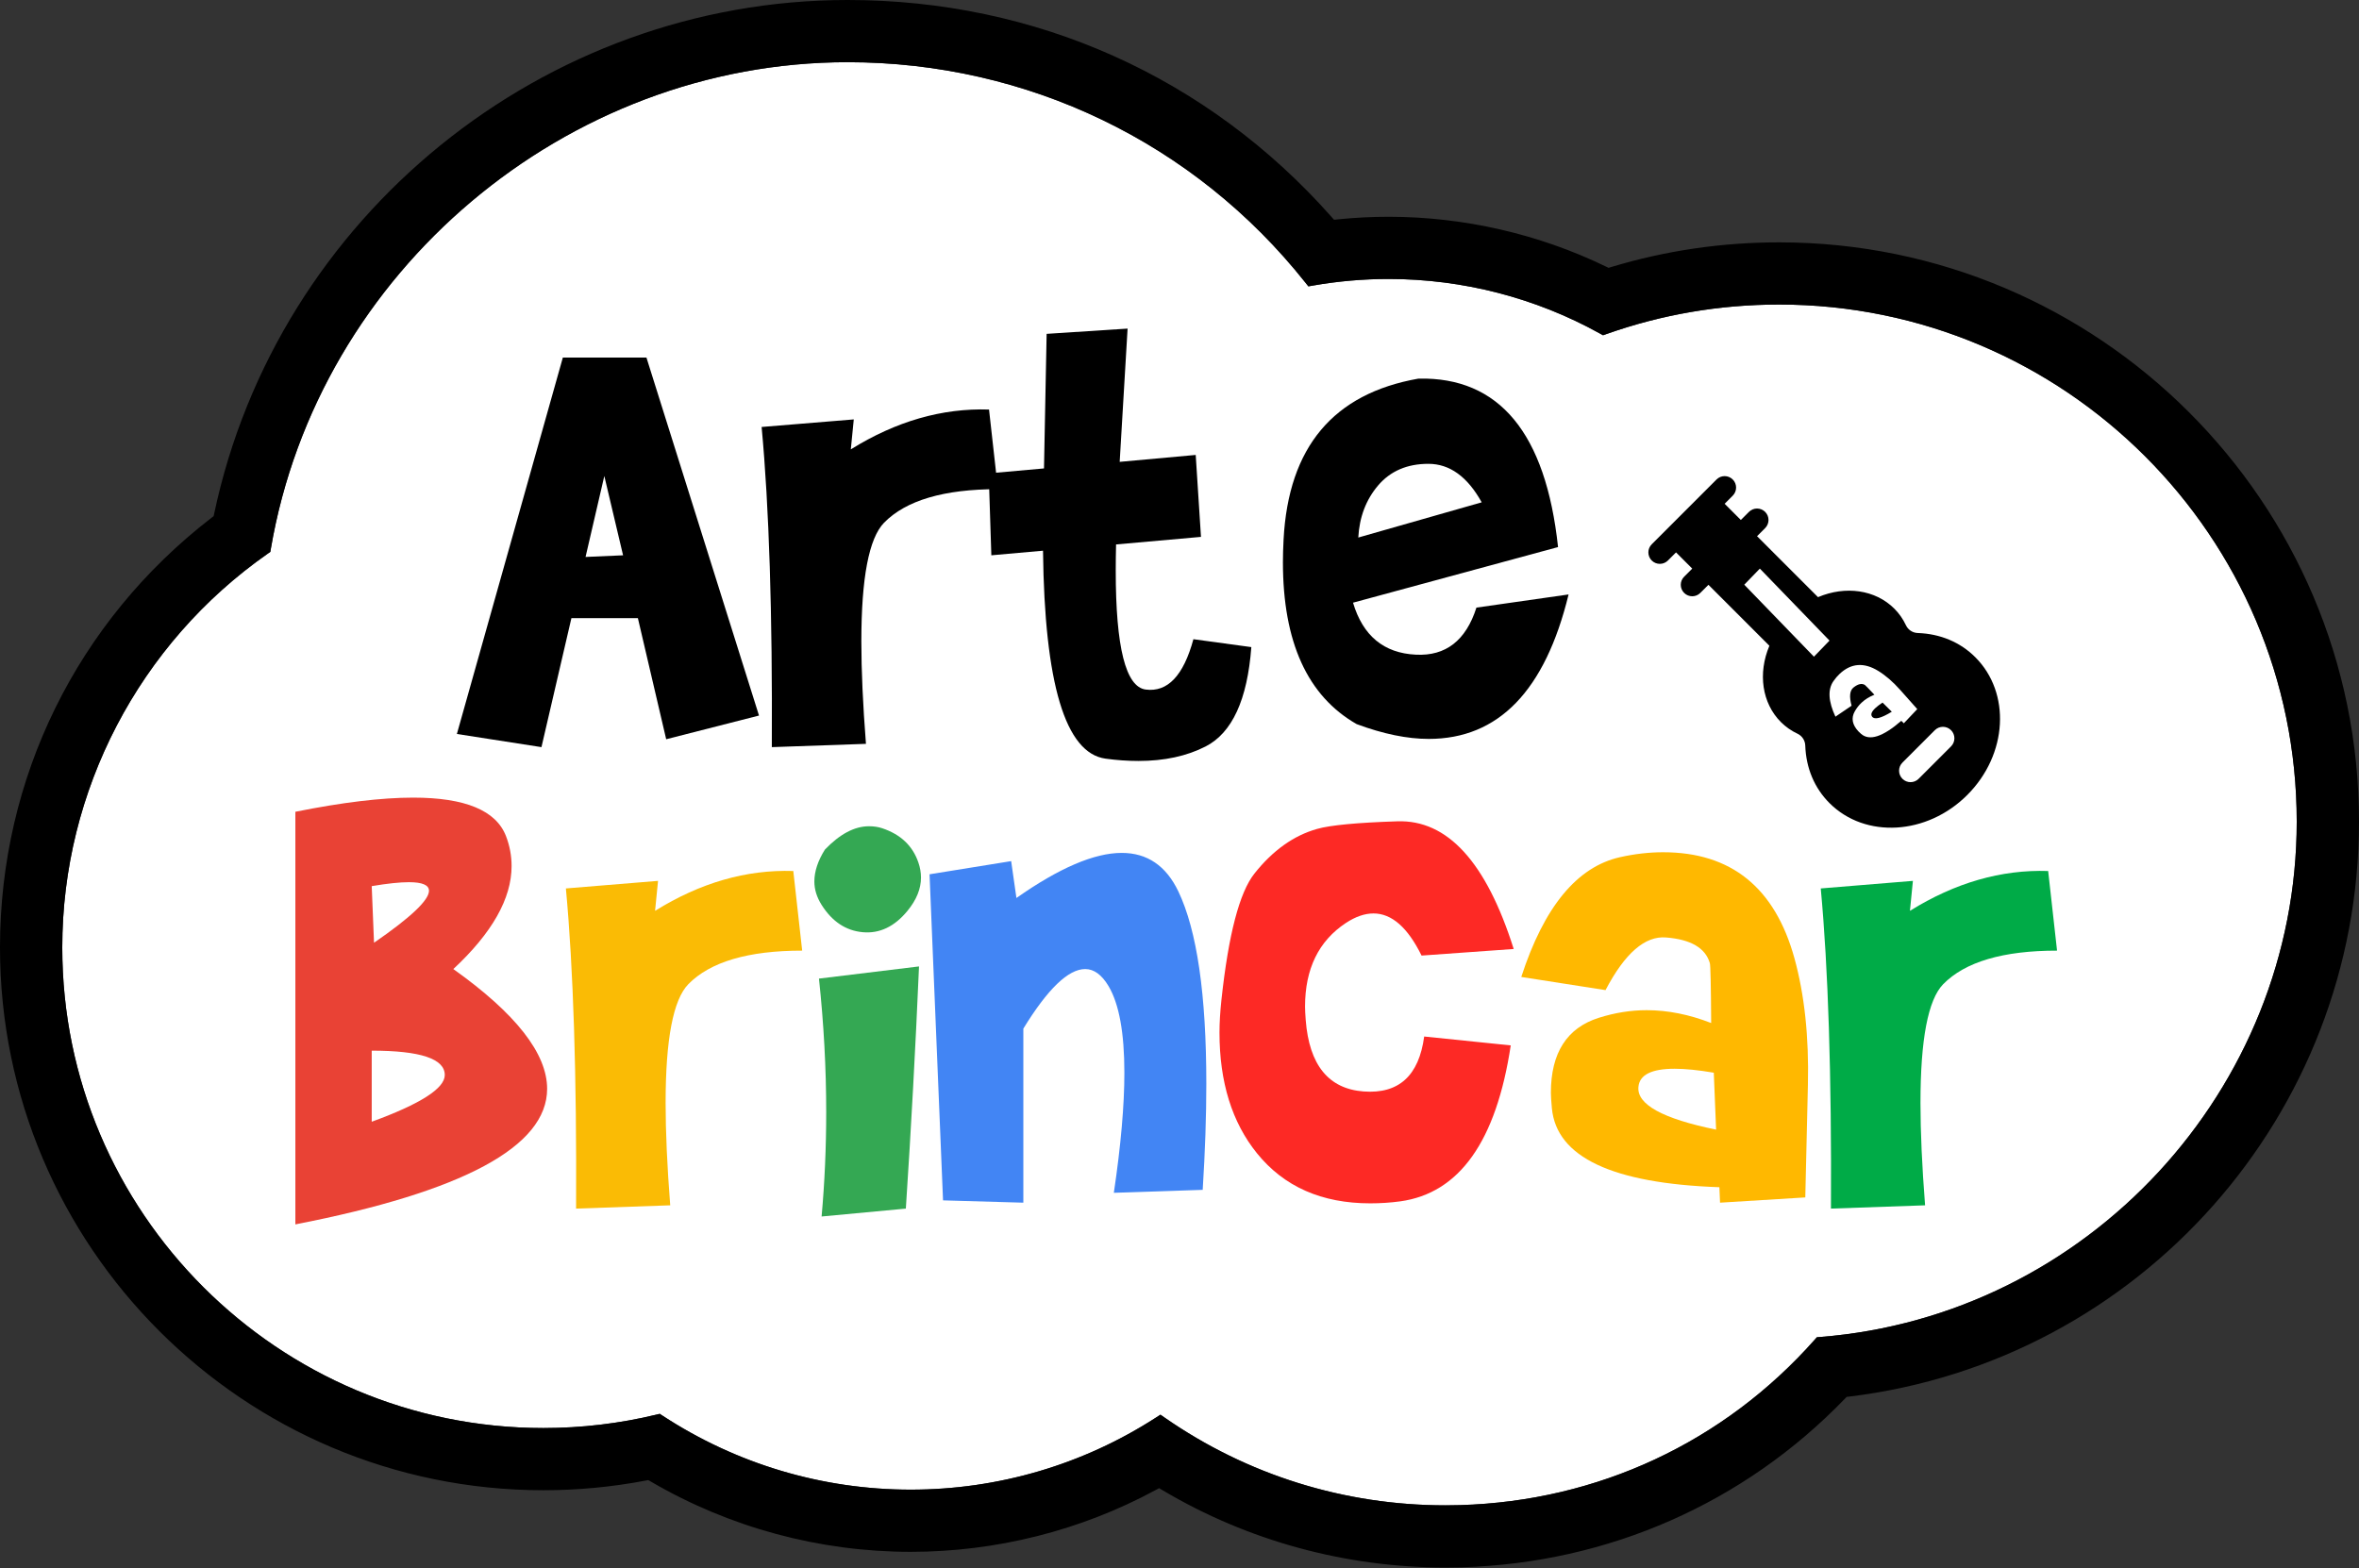 <svg xmlns="http://www.w3.org/2000/svg" width="400" height="266" viewBox="0 0 400 266" fill="none"><rect x="0" y="0" width="400" height="266" fill="#333333" stroke="none"/><path fill-rule="evenodd" clip-rule="evenodd" d="M197.495 240.424C211.491 250.15 227.956 255.291 245.103 255.291C245.926 255.291 246.751 255.278 247.575 255.254C270.935 254.574 292.299 244.605 307.724 227.185L308.078 226.785L308.609 226.743C353.934 223.185 389.442 184.789 389.442 139.331C389.442 90.983 350.068 51.648 301.672 51.648C291.599 51.648 281.744 53.334 272.379 56.658L271.817 56.858L271.297 56.568C260.405 50.513 248.013 47.312 235.459 47.312C231.165 47.312 226.847 47.688 222.63 48.43L221.853 48.565L221.366 47.95C202.514 24.181 174.215 10.549 143.725 10.549C96.002 10.549 53.96 46.016 45.929 93.047L45.838 93.59L45.385 93.906C23.578 109.161 10.559 134.124 10.559 160.681C10.559 205.621 47.156 242.183 92.141 242.183C98.61 242.183 105.061 241.419 111.313 239.909L111.868 239.775L112.346 240.087C124.889 248.293 139.439 252.631 154.425 252.631C169.251 252.631 183.636 248.401 196.024 240.4L196.768 239.919L197.495 240.424Z" fill="white"></path><path d="M105.651 94.175L102.47 80.726L99.289 94.454L105.651 94.175ZM96.89 104.833L91.811 126.708L77.47 124.476L95.439 60.637H109.613L128.698 121.351L112.961 125.369L108.162 104.833H96.89Z" fill="black"></path><path d="M130.874 126.708C130.986 104.052 130.409 85.953 129.144 72.411L144.769 71.128L144.267 76.206C151.931 71.444 159.743 69.193 167.704 69.454L169.211 82.958C160.059 82.958 153.623 84.855 149.903 88.65C147.336 91.291 146.053 98.006 146.053 108.795C146.053 113.706 146.313 119.491 146.834 126.15L130.874 126.708Z" fill="black"></path><path d="M168.095 94.175L167.648 80.279L177.023 79.442L177.47 56.619L191.198 55.726L189.858 78.326L202.749 77.154L203.642 91.05L189.244 92.333C189.207 93.896 189.189 95.384 189.189 96.797C189.189 109.781 190.881 116.496 194.267 116.942C197.987 117.426 200.684 114.58 202.358 108.404L212.18 109.744C211.51 118.672 208.924 124.29 204.423 126.596C201.224 128.233 197.429 129.052 193.039 129.052C191.216 129.052 189.356 128.922 187.459 128.661C180.651 127.731 177.116 115.975 176.856 93.393L168.095 94.175Z" fill="black"></path><path d="M229.423 102.21C231.097 107.828 234.65 110.767 240.082 111.027C245.141 111.288 248.564 108.628 250.349 103.047L265.974 100.815C261.994 117.147 254.088 125.313 242.258 125.313C238.612 125.313 234.538 124.476 230.037 122.802C221.704 118.04 217.537 108.888 217.537 95.347C217.537 94.193 217.574 92.91 217.648 91.496C218.467 75.834 226.093 66.738 240.528 64.208C254.218 63.91 262.105 73.434 264.189 92.779L229.423 102.21ZM233.664 82.344C231.618 84.762 230.502 87.701 230.316 91.161L251.242 85.19C248.824 80.838 245.811 78.661 242.202 78.661C238.593 78.661 235.747 79.889 233.664 82.344Z" fill="black"></path><path d="M50.084 207.647V137.67C58.045 136.07 64.704 135.27 70.061 135.27C78.878 135.27 84.124 137.447 85.798 141.799C86.43 143.436 86.747 145.129 86.747 146.877C86.747 152.383 83.454 158.206 76.869 164.344C87.472 171.896 92.773 178.667 92.773 184.656C92.773 194.441 78.543 202.104 50.084 207.647ZM63.03 150.281L63.421 159.88C69.633 155.601 72.74 152.662 72.74 151.063C72.74 150.095 71.605 149.612 69.336 149.612C67.773 149.612 65.671 149.835 63.03 150.281ZM63.03 178.183V190.237C71.289 187.223 75.418 184.582 75.418 182.313C75.418 179.56 71.289 178.183 63.03 178.183Z" fill="#E94235"></path><path d="M97.684 204.969C97.796 182.313 97.219 164.214 95.954 150.672L111.579 149.389L111.077 154.467C118.741 149.705 126.553 147.454 134.514 147.714L136.021 161.219C126.869 161.219 120.433 163.116 116.713 166.911C114.146 169.552 112.863 176.267 112.863 187.056C112.863 191.967 113.123 197.752 113.644 204.411L97.684 204.969Z" fill="#FABB05"></path><path d="M138.867 165.962C139.686 173.626 140.095 181.178 140.095 188.618C140.095 194.608 139.834 200.505 139.314 206.308L153.599 204.969C154.492 191.39 155.236 177.7 155.831 163.898L138.867 165.962ZM139.872 144.087C138.681 145.985 138.086 147.789 138.086 149.5C138.086 150.839 138.495 152.16 139.314 153.462C141.099 156.29 143.424 157.834 146.289 158.094C149.154 158.354 151.683 157.145 153.878 154.467C155.404 152.607 156.166 150.728 156.166 148.831C156.166 147.975 156.017 147.119 155.72 146.264C154.753 143.436 152.706 141.502 149.581 140.46C148.912 140.237 148.168 140.125 147.349 140.125C144.894 140.125 142.401 141.446 139.872 144.087Z" fill="#34A853"></path><path d="M157.617 148.272L159.905 203.574L173.521 203.964V174.444C177.651 167.711 181.148 164.344 184.012 164.344C185.5 164.344 186.821 165.311 187.974 167.246C189.76 170.259 190.653 175.151 190.653 181.922C190.653 187.465 190.058 194.255 188.867 202.29L203.934 201.788C204.343 195.241 204.548 189.251 204.548 183.819C204.548 168.678 202.967 157.796 199.805 151.174C197.721 146.822 194.522 144.645 190.206 144.645C185.556 144.645 179.604 147.194 172.349 152.29L171.456 146.04L157.617 148.272Z" fill="#4285F4"></path><path d="M241.49 175.784C240.597 182.443 237.174 185.549 231.222 185.103C225.27 184.656 221.996 180.62 221.401 172.993C221.326 172.026 221.289 171.264 221.289 170.706C221.289 164.307 223.596 159.582 228.209 156.531C229.846 155.453 231.408 154.913 232.896 154.913C235.984 154.913 238.7 157.294 241.044 162.056L256.669 160.94C252.018 146.208 245.433 138.991 236.914 139.288C230.106 139.511 225.586 139.939 223.354 140.572C219.373 141.688 215.82 144.217 212.695 148.161C210.166 151.36 208.305 158.485 207.115 169.534C206.892 171.617 206.78 173.477 206.78 175.114C206.78 183.522 208.901 190.348 213.142 195.594C217.718 201.249 224.116 204.076 232.338 204.076C234.087 204.076 235.779 203.964 237.416 203.741C247.461 202.365 253.711 193.548 256.166 177.29L241.49 175.784Z" fill="#FD2925"></path><path d="M257.952 165.683L272.238 167.915C275.512 161.665 278.934 158.689 282.506 158.987C286.709 159.322 289.183 160.773 289.927 163.339C290.039 163.711 290.113 167.097 290.151 173.496C286.43 172.045 282.785 171.319 279.213 171.319C276.535 171.319 273.837 171.747 271.122 172.603C265.69 174.314 262.974 178.555 262.974 185.326C262.974 185.884 263.03 186.758 263.142 187.949C263.923 196.245 273.391 200.709 291.546 201.342L291.657 203.964L306.111 203.072L306.557 183.931C306.743 175.858 305.98 168.715 304.269 162.502C300.958 150.523 293.536 144.534 282.003 144.534C279.622 144.534 277.186 144.813 274.693 145.371C267.401 147.008 261.821 153.778 257.952 165.683ZM290.597 181.922L290.988 191.576C281.91 189.716 277.52 187.298 277.818 184.322C278.004 182.275 280.05 181.252 283.956 181.252C285.779 181.252 287.993 181.476 290.597 181.922Z" fill="#FFB800"></path><path d="M310.463 204.969C310.575 182.313 309.998 164.214 308.733 150.672L324.358 149.389L323.856 154.467C331.52 149.705 339.332 147.454 347.294 147.714L348.8 161.219C339.648 161.219 333.212 163.116 329.492 166.911C326.925 169.552 325.642 176.267 325.642 187.056C325.642 191.967 325.902 197.752 326.423 204.411L310.463 204.969Z" fill="#00AB47"></path><path fill-rule="evenodd" clip-rule="evenodd" d="M197.495 240.424C211.491 250.15 227.956 255.291 245.103 255.291C245.926 255.291 246.751 255.278 247.575 255.254C270.935 254.574 292.299 244.605 307.724 227.185L308.078 226.785L308.609 226.743C353.934 223.185 389.442 184.789 389.442 139.331C389.442 90.983 350.068 51.648 301.672 51.648C291.599 51.648 281.744 53.334 272.379 56.658L271.817 56.858L271.297 56.568C260.405 50.513 248.013 47.312 235.459 47.312C231.165 47.312 226.847 47.688 222.63 48.43L221.853 48.565L221.366 47.95C202.514 24.181 174.215 10.549 143.725 10.549C96.002 10.549 53.96 46.016 45.929 93.047L45.838 93.59L45.385 93.906C23.578 109.161 10.559 134.124 10.559 160.681C10.559 205.621 47.156 242.183 92.141 242.183C98.61 242.183 105.061 241.419 111.313 239.909L111.868 239.775L112.346 240.087C124.889 248.293 139.439 252.631 154.425 252.631C169.251 252.631 183.636 248.401 196.024 240.4L196.768 239.919L197.495 240.424ZM245.103 265.839C228.167 265.839 211.596 261.316 197.184 252.761L196.541 252.38L195.883 252.736C183.239 259.568 168.904 263.178 154.425 263.178C138.936 263.178 123.697 259.057 110.353 251.259L109.926 251.009L109.44 251.102C103.76 252.182 97.942 252.732 92.141 252.732C41.334 252.732 0 211.438 0 160.681C0 131.954 13.065 105.399 35.844 87.827L36.226 87.531L36.327 87.057C47.035 36.613 92.203 0 143.725 0C175.633 0 204.765 13.056 225.757 36.762L226.203 37.269L226.878 37.199C229.717 36.911 232.604 36.764 235.459 36.764C248.171 36.764 260.908 39.68 272.289 45.199L272.751 45.422L273.245 45.273C282.407 42.503 291.974 41.1 301.672 41.1C355.891 41.1 400 85.166 400 139.331C400 188.949 362.851 230.869 313.591 236.845L313.124 236.901L312.797 237.239C295.724 254.933 272.674 265.076 247.888 265.8C246.949 265.825 246.027 265.839 245.103 265.839Z" fill="black"></path><path d="M317.322 118.565C318.059 117.828 319.256 117.828 319.994 118.565C320.729 119.301 320.729 120.499 319.993 121.236C319.256 121.972 318.058 121.971 317.322 121.235C316.586 120.499 316.586 119.301 317.322 118.565Z" fill="black"></path><path d="M280.072 92.308C290.459 81.918 289.943 82.434 291.062 81.315C291.821 80.556 293.051 80.556 293.809 81.315C294.568 82.073 294.568 83.303 293.809 84.062L292.435 85.437L295.184 88.186L296.558 86.811C297.317 86.052 298.547 86.052 299.306 86.811C300.064 87.569 300.064 88.8 299.306 89.559L297.931 90.934C302.178 95.18 304.057 97.06 308.267 101.271C312.938 99.297 317.995 100.008 321.209 103.222C322.021 104.034 322.684 104.982 323.178 106.037C323.546 106.819 324.31 107.323 325.176 107.353C329.011 107.487 332.389 108.909 334.947 111.467C340.973 117.493 340.466 127.932 333.573 134.826C326.757 141.645 316.28 142.262 310.218 136.201C307.66 133.644 306.238 130.265 306.106 126.428C306.075 125.563 305.57 124.798 304.788 124.43C303.732 123.934 302.786 123.271 301.974 122.459C298.763 119.246 298.05 114.189 300.024 109.515C297.395 106.885 292.311 101.8 289.689 99.178L288.314 100.552C287.556 101.311 286.326 101.311 285.567 100.552C284.808 99.794 284.808 98.564 285.567 97.805L286.941 96.43L284.194 93.681L282.82 95.056C282.061 95.815 280.831 95.815 280.072 95.056C279.313 94.297 279.313 93.067 280.072 92.308ZM322.583 132.078C323.341 132.837 324.571 132.837 325.33 132.078L330.825 126.581C331.584 125.822 331.584 124.592 330.825 123.833C330.066 123.074 328.836 123.074 328.077 123.833L322.583 129.33C321.824 130.089 321.824 131.319 322.583 132.078ZM307.577 111.369L310.218 108.639L298.406 96.43L295.765 99.16L307.577 111.369Z" fill="black"></path><path d="M311.222 121.541L313.961 119.684C313.537 118.13 313.647 117.1 314.291 116.592C315.047 115.991 315.687 115.847 316.211 116.159C316.287 116.204 316.826 116.757 317.827 117.818C316.979 118.157 316.256 118.605 315.658 119.162C315.21 119.58 314.825 120.073 314.503 120.639C313.86 121.773 314.065 122.904 315.118 124.033C315.204 124.126 315.35 124.263 315.554 124.444C316.975 125.706 319.254 124.972 322.391 122.244L322.818 122.664L325.099 120.259L322.197 116.997C320.972 115.622 319.734 114.549 318.481 113.781C316.064 112.3 313.89 112.459 311.96 114.26C311.561 114.631 311.196 115.058 310.866 115.541C309.9 116.952 310.019 118.952 311.222 121.541ZM319.212 119.153L320.779 120.702C318.97 121.809 317.859 122.091 317.446 121.548C317.159 121.178 317.343 120.688 317.997 120.078C318.302 119.794 318.707 119.485 319.212 119.153Z" fill="white"></path></svg>